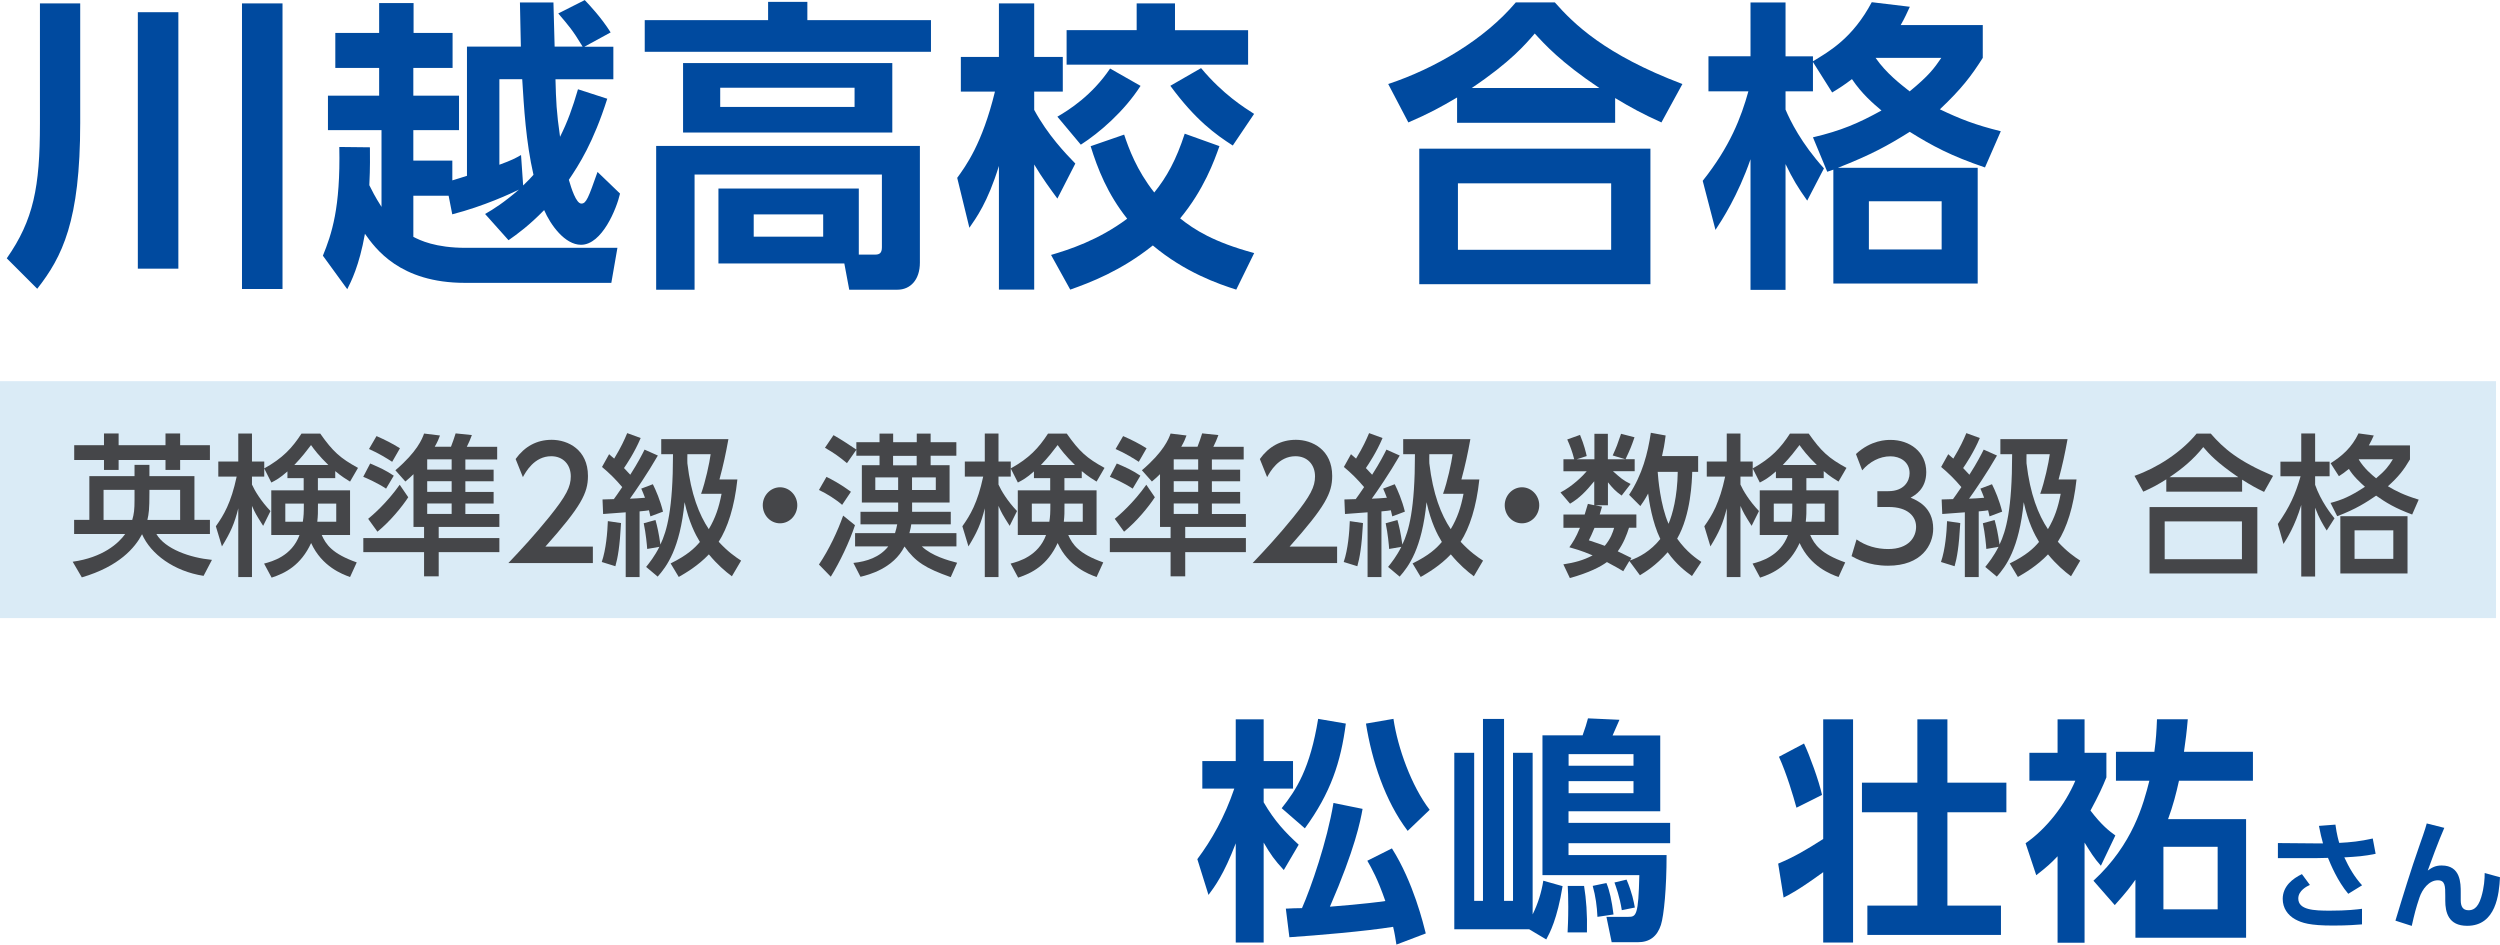 <?xml version="1.0" encoding="UTF-8"?><svg id="_レイヤー_2" xmlns="http://www.w3.org/2000/svg" viewBox="0 0 295.47 111.64"><defs><style>.cls-1{fill:#454649;}.cls-1,.cls-2,.cls-3{stroke-width:0px;}.cls-2{fill:#daebf6;}.cls-3{fill:#004a9f;}</style></defs><g id="_デザイン"><path class="cls-3" d="M4.73.4h4.75v14.11c0,11.63-2.12,15.84-5.08,19.62l-3.6-3.6c3.17-4.54,3.92-8.42,3.92-15.91V.4ZM16.29,1.44h4.79v30.31h-4.79V1.44ZM28.6.4h4.79v33.76h-4.79V.4Z"/><path class="cls-3" d="M43.72,17.39c0,1.15.04,2.27-.07,4.5.29.58.65,1.33,1.44,2.56v-9.07h-6.33v-4.07h6.05v-3.28h-5.18V3.89h5.18V.36h4.07v3.53h4.61v4.14h-4.64v3.28h5.4v4.07h-5.4v3.6h4.61v2.34c.5-.14,1.26-.4,1.73-.54V5.51h6.37c0-.76-.11-4.39-.11-5.22h3.96l.14,5.22h3.31c-1.22-2.02-1.66-2.48-2.88-3.92l3.13-1.58c.58.61,1.94,2.05,3.06,3.82l-3.1,1.69h3.42v3.85h-6.84c.07,2.59.11,3.81.54,6.8.9-1.8,1.48-3.42,2.12-5.62l3.46,1.12c-1.66,5.22-3.35,7.81-4.54,9.58.29,1.01.86,2.81,1.48,2.81.58,0,.83-.68,1.91-3.74l2.66,2.56c-.4,1.76-2.12,6.05-4.61,6.05-1.91,0-3.6-2.34-4.36-4.1-1.76,1.8-3.13,2.81-4.21,3.56l-2.77-3.1c1.01-.58,2.2-1.33,4-2.88-.97.47-4.1,1.94-7.88,2.92l-.43-2.2h-4.17v4.86c.76.4,2.59,1.3,6.19,1.3h17.93l-.72,4.14h-17.31c-7.7,0-10.58-4.07-11.81-5.8-.68,3.82-1.66,5.69-2.09,6.55l-2.88-3.96c1.04-2.56,2.09-5.62,1.94-12.85l3.64.04ZM61.83,21.92c.61-.58.94-.94,1.22-1.26-.9-3.96-1.12-7.92-1.33-11.3h-2.7v10.11c1.48-.54,1.94-.79,2.56-1.15l.25,3.6Z"/><path class="cls-3" d="M110.03,6.12h-33.83v-3.74h14.58V.22h4.64v2.16h14.61v3.74ZM84.91,31.14v-8.86h16.59v7.81h1.94c.5,0,.79-.18.79-.86v-8.6h-22.14v13.61h-4.54v-16.99h31.17v13.79c0,2.02-1.12,3.2-2.66,3.2h-5.69l-.58-3.1h-14.9ZM105.46,15.66h-24.73V7.45h24.73v8.21ZM101,10.37h-15.88v2.27h15.88v-2.27ZM97.29,25.34h-8.21v2.63h8.21v-2.63Z"/><path class="cls-3" d="M113.13,21.02c1.01-1.4,2.95-4,4.46-10.19h-4.03v-4.1h4.5V.4h4.17v6.33h3.38v4.1h-3.38v2.16c1.62,2.99,3.71,5.15,4.86,6.34l-2.12,4.14c-.76-1.04-1.76-2.38-2.74-4.03v14.79h-4.17v-14.62c-1.33,4.32-2.7,6.16-3.49,7.31l-1.44-5.9ZM144.12,17.28c-.61,1.73-1.84,5.15-4.64,8.53,1.66,1.33,3.96,2.81,8.75,4.1l-2.12,4.32c-2.05-.65-6.05-2.02-9.86-5.22-3.78,3.02-7.42,4.39-9.76,5.22l-2.27-4.1c2.09-.61,5.58-1.73,9-4.28-2.34-2.95-3.49-5.9-4.32-8.57l3.96-1.37c.54,1.62,1.48,4.21,3.56,6.84,1.48-1.83,2.59-3.85,3.6-6.95l4.1,1.47ZM134.8,10.15c-1.94,3.02-4.86,5.54-7.06,6.95l-2.77-3.31c1.37-.79,4.1-2.52,6.23-5.69l3.6,2.05ZM134.33.4h4.54v3.17h8.64v4.07h-21.45V3.56h8.28V.4ZM141.96,8.06c2.59,3.1,5.08,4.64,6.26,5.4l-2.52,3.74c-2.02-1.3-4.39-2.99-7.38-7.06l3.63-2.09Z"/><path class="cls-3" d="M196.36,14.47c-2.23-1.01-3.56-1.73-5.47-2.88v2.92h-18.68v-2.99c-2.02,1.19-3.35,1.91-5.76,2.95l-2.38-4.54c5.54-1.84,11.38-5.26,15.08-9.65h4.61c2.23,2.52,5.87,6.16,15.08,9.65l-2.48,4.54ZM195.06,17.57v16.02h-27.32v-16.02h27.32ZM190.42,21.67h-18.11v7.85h18.11v-7.85ZM189.02,10.4c-4.57-3.06-6.48-5.18-7.63-6.44-1.08,1.26-2.88,3.38-7.45,6.44h15.08Z"/><path class="cls-3" d="M234.34,2.95v3.89c-1.37,2.16-2.52,3.67-5.07,6.08,2.41,1.15,4.17,1.84,7.2,2.59l-1.87,4.28c-4.03-1.37-6.23-2.55-8.89-4.21-2.59,1.62-4.54,2.7-8.49,4.25h16.52v13.68h-17.06v-13.46c-.29.11-.4.14-.72.25l-1.69-4.07c3.35-.79,5.36-1.66,8.1-3.17-.94-.79-2.3-1.94-3.49-3.71-.9.68-1.4,1.01-2.34,1.58l-2.27-3.6v3.46h-3.24v2.16c.54,1.29,1.87,4,4.54,6.95l-1.98,3.81c-1.12-1.58-1.69-2.52-2.56-4.32v14.87h-4.14v-15.44c-1.48,4.28-3.38,7.2-4.14,8.35l-1.51-5.8c3.24-4.07,4.54-7.49,5.4-10.58h-4.72v-4.14h4.97V.29h4.14v6.37h3.24v.58c1.98-1.19,4.72-2.77,6.95-6.98l4.5.54c-.32.68-.58,1.3-1.08,2.16h9.72ZM229.48,23.79h-8.6v5.69h8.6v-5.69ZM221.67,6.84c1.3,1.87,2.99,3.13,4.03,3.96,2.27-1.87,2.88-2.7,3.74-3.96h-7.78Z"/><path class="cls-3" d="M141.51,101.54c1.71-2.29,3.22-4.96,4.37-8.34h-3.78v-3.25h3.95v-4.93h3.3v4.93h3.47v3.25h-3.47v1.62c1.32,2.27,2.58,3.58,4.14,5.01l-1.76,3c-1.09-1.18-1.57-1.85-2.38-3.25v11.82h-3.3v-11.73c-1.4,3.67-2.49,5.12-3.22,6.1l-1.32-4.23ZM159.06,85.52c-.59,4.56-1.79,8.2-4.84,12.38l-2.74-2.38c1.74-2.18,3.36-4.7,4.31-10.56l3.28.56ZM151.98,107.39c.28-.03,1.6-.06,1.9-.06,1.06-2.41,2.97-7.9,3.72-12.43l3.44.7c-.25,1.43-.9,4.73-3.86,11.56.45-.03,4.34-.34,6.55-.67-.9-2.6-1.6-3.84-2.13-4.76l2.91-1.46c2.55,4.03,3.72,8.96,4,10.05l-3.47,1.32c-.11-.7-.2-1.32-.39-2.1-3.3.53-8.99,1.01-12.26,1.23l-.42-3.39ZM166.37,98.2c-2.69-3.55-4.23-8.32-4.93-12.68l3.25-.56c.5,3.42,2.13,7.95,4.28,10.75l-2.6,2.49Z"/><path class="cls-3" d="M184.68,104.73c-.64,3.92-1.51,5.52-1.93,6.3l-2.02-1.2h-8.85v-20.86h2.35v17.5h1.04v-21.5h2.49v21.5h1.06v-17.5h2.32v19.1c.64-1.29,1.04-2.6,1.26-3.98l2.27.64ZM187.04,86.92c.34-.95.45-1.32.64-2.02l3.72.17c-.28.64-.62,1.4-.81,1.85h5.63v8.96h-10.84v1.37h12.01v2.41h-12.01v1.4h11.59c0,3.92-.31,7.11-.67,8.26-.45,1.37-1.34,2.04-2.74,2.04h-3.08l-.62-3h2.6c.92,0,1.18-.17,1.29-4.93h-11.45v-16.52h4.73ZM185.27,110.19c.03-.64.08-1.51.08-3.02,0-1.2-.03-1.85-.06-2.46h1.93c.25,1.57.39,3.3.34,5.49h-2.3ZM193.06,89.13h-7.67v1.37h7.67v-1.37ZM193.06,92.32h-7.67v1.43h7.67v-1.43ZM188.8,108.37c-.06-1.29-.22-2.44-.56-3.67l1.62-.34c.39.95.62,2.04.84,3.72l-1.9.28ZM191.68,107.58c-.25-1.6-.7-2.8-.87-3.28l1.43-.34c.67,1.57.84,2.58.98,3.3l-1.54.31Z"/><path class="cls-3" d="M210.16,102.07c1.93-.81,3.3-1.62,5.32-2.91v-14.14h3.53v26.38h-3.53v-8.32c-2.97,2.16-4.14,2.74-4.68,3l-.64-4ZM213.21,87.87c.64,1.32,1.79,4.48,2.13,6.08l-3.02,1.51c-.36-1.32-1.15-4-2.07-6.02l2.97-1.57ZM230.16,85.02v7.48h6.97v3.5h-6.97v11.03h6.33v3.47h-15.79v-3.47h5.91v-11.03h-6.55v-3.5h6.55v-7.48h3.56Z"/><path class="cls-3" d="M248.3,102.32c-.81-.9-1.26-1.65-1.93-2.74v11.84h-3.19v-10.22c-.78.84-1.37,1.34-2.52,2.24l-1.26-3.78c2.44-1.68,4.65-4.51,5.88-7.39h-5.43v-3.3h3.33v-3.95h3.19v3.95h2.58v2.91c-.48,1.18-.87,2.04-1.88,3.92,1.32,1.74,2.24,2.44,2.94,2.94l-1.71,3.58ZM265.46,96.8v14.03h-13.08v-6.86c-.59.84-1.09,1.51-2.44,3l-2.52-2.88c4.68-4.31,5.91-9.07,6.61-11.82h-3.95v-3.42h4.54c.2-1.48.25-2.41.31-3.84h3.64c-.14,1.62-.25,2.44-.45,3.84h8.15v3.42h-8.74c-.34,1.54-.7,2.94-1.29,4.54h9.21ZM262.1,100.08h-6.41v7.39h6.41v-7.39Z"/><path class="cls-3" d="M277.54,105.64c-1.29-1.51-2.12-3.57-2.4-4.25-.25,0-1.25.03-1.37.03h-4.55v-1.78l4.66.04h.67c-.2-.7-.29-1.13-.48-2.07l1.95-.15c.15,1.16.39,1.98.45,2.16,1.34-.07,2.45-.18,3.96-.52l.34,1.81c-1.36.28-2.24.34-3.7.42.55,1.19,1.21,2.34,2.1,3.3l-1.64,1.01ZM273,104.59c-.34.15-1.37.66-1.37,1.6,0,1.36,1.86,1.44,3.73,1.44,2.06,0,3.14-.14,3.8-.22v1.84c-.56.04-1.61.14-3.4.14-2.79,0-3.7-.31-4.5-.74-.88-.49-1.47-1.33-1.47-2.41,0-1.51,1.2-2.42,2.27-2.93l.95,1.29Z"/><path class="cls-3" d="M288.88,97.86c-.66,1.5-1.64,4.15-1.95,5.03.53-.39.95-.6,1.65-.6,2.25,0,2.25,2.12,2.25,3.18v.92c0,.74.24,1.19.92,1.19.43,0,1.08-.13,1.5-1.54.35-1.16.41-2.17.41-2.86l1.81.5c-.11,1.97-.45,5.74-3.88,5.74-2.21,0-2.59-1.58-2.59-2.98v-.55c0-1.15,0-1.85-.88-1.85-1.04,0-1.83,1.04-2.17,2.04-.43,1.28-.59,1.93-.91,3.35l-1.93-.62c.9-2.97,1.81-5.95,2.84-8.88.14-.39.7-1.96.86-2.61l2.07.52Z"/><rect class="cls-2" y="45.05" width="295" height="28"/><path class="cls-1" d="M8.59,66.39c3.56-.5,5.41-2.16,6.21-3.28h-6.04v-1.67h1.8v-5.17h5.34v-1.33h1.76v1.33h5.32v5.17h1.83v1.67h-6.33c1.04,1.78,3.97,2.81,6.57,3.06l-.99,1.89c-3.49-.54-6.24-2.56-7.27-4.92-.84,1.6-2.7,3.8-7.12,5.1l-1.08-1.85ZM12.29,51.23h1.73v1.39h5.54v-1.39h1.73v1.39h3.52v1.75h-3.52v1.17h-1.73v-1.17h-5.54v1.17h-1.73v-1.17h-3.52v-1.75h3.52v-1.39ZM15.9,57.9h-3.66v3.55h3.39c.21-.72.27-1.21.27-2.36v-1.19ZM17.66,58.24c0,2-.07,2.45-.24,3.21h3.87v-3.55h-3.63v.34Z"/><path class="cls-1" d="M33.99,55.7c-.91.81-1.37,1.04-1.92,1.33l-.84-1.66v.96h-1.45v.94c.31.7,1.06,1.96,2.19,3.13l-.87,1.75c-.84-1.33-.94-1.5-1.32-2.36v8.41h-1.62v-8.12c-.44,1.8-.92,2.85-1.93,4.5l-.72-2.38c.92-1.3,1.8-2.75,2.46-5.87h-2.17v-1.78h2.36v-3.31h1.62v3.31h1.45v.81c2.16-1.19,3.3-2.41,4.4-4.11h2.22c1.49,2.12,2.36,2.9,4.46,4.05l-.94,1.62c-.46-.29-.98-.59-1.75-1.24v.83h-2.05v1.44h3.8v5.28h-3.35c.51,1.13,1.23,2.21,4.14,3.24l-.79,1.73c-.92-.34-3.32-1.22-4.6-4.02-1.21,2.63-3.06,3.57-4.67,4.09l-.89-1.66c.96-.25,3.27-.88,4.19-3.38h-3.34v-5.28h3.83v-1.44h-1.92v-.81ZM35.79,61.66c.1-.67.12-.97.12-2.14h-2.19v2.14h2.07ZM38.81,54.96c-1.13-1.1-1.69-1.85-2.05-2.36-.48.63-1.06,1.4-1.98,2.36h4.04ZM39.74,61.66v-2.14h-2.16c0,1.12,0,1.39-.08,2.14h2.24Z"/><path class="cls-1" d="M48.87,56.04c-.34.34-.51.49-.96.87l-1.18-1.33c2.58-2.2,3.17-3.71,3.39-4.34l1.88.23c-.14.38-.26.7-.62,1.33h1.92c.14-.34.43-1.17.55-1.58l1.92.2c-.17.47-.36.92-.6,1.39h3.59v1.49h-3.76v1.21h3.34v1.37h-3.34v1.26h3.34v1.37h-3.34v1.24h4.02v1.53h-7.17v1.31h7.17v1.67h-7.17v2.86h-1.73v-2.86h-7.18v-1.67h7.18v-1.31h-1.25v-6.23ZM43.75,54.78c1.25.54,1.68.72,2.79,1.44l-.91,1.53c-1.01-.67-2.31-1.24-2.7-1.4l.82-1.57ZM43.51,61.32c.5-.41,2.19-1.85,3.73-4.03l1.01,1.48c-.74,1.13-2.12,2.83-3.64,4.07l-1.09-1.51ZM44.5,51.54c1.08.47,1.9.9,2.77,1.44l-.92,1.6c-.55-.36-1.62-1.03-2.74-1.51l.89-1.53ZM50.49,54.29v1.21h2.89v-1.21h-2.89ZM50.49,56.87v1.26h2.89v-1.26h-2.89ZM50.49,59.5v1.24h2.89v-1.24h-2.89Z"/><path class="cls-1" d="M70.07,64.61v1.94h-9.99c1.49-1.57,3.06-3.26,4.81-5.42,2.07-2.56,2.57-3.62,2.57-4.83,0-1.4-.92-2.38-2.31-2.38-2.02,0-3.03,1.89-3.35,2.47l-.86-2.14c1.06-1.48,2.5-2.27,4.26-2.27,1.93,0,4.29,1.17,4.29,4.27,0,2.03-.8,3.6-5.03,8.35h5.61Z"/><path class="cls-1" d="M73.4,61.82c-.15,2.81-.39,4.11-.67,5.1l-1.61-.5c.51-1.49.67-3.51.72-4.83l1.56.23ZM71.2,59.03c.29,0,1.06-.02,1.35-.04.22-.31.48-.65.99-1.42-.79-.94-1.56-1.69-2.39-2.38l.84-1.51c.36.31.44.4.6.52.82-1.35,1.2-2.2,1.54-3.01l1.59.58c-.7,1.67-1.68,3.13-1.97,3.55.17.18.39.4.74.79.92-1.44,1.4-2.39,1.69-2.97l1.57.7c-1.21,2.11-2.7,4.27-3.3,5.1.41-.02,1.21-.05,1.78-.11-.17-.45-.27-.7-.44-1.08l1.37-.52c.36.72.86,1.87,1.2,3.24l-1.49.56c-.02-.09-.14-.59-.17-.72-.21.04-.45.07-1.11.13v7.76h-1.64v-7.65c-.29.02-2.55.18-2.67.2l-.07-1.71ZM76.36,67.01c.39-.49,1.01-1.26,1.57-2.38l-1.44.25c-.02-.36-.15-1.82-.41-3.04l1.39-.38c.21.76.39,1.53.58,2.9.77-1.6,1.49-4.16,1.49-10.68h-1.39v-1.78h7.94c-.32,1.76-.58,2.99-1.06,4.77h2.12c-.34,3.24-1.16,5.73-2.21,7.36,1.06,1.15,1.93,1.76,2.65,2.23l-1.09,1.85c-.79-.59-1.71-1.37-2.72-2.59-1.28,1.35-2.74,2.2-3.56,2.67l-.96-1.6c1.97-.97,2.84-1.8,3.46-2.54-.55-.9-1.28-2.3-1.81-4.7-.55,5.53-2.12,7.6-3.18,8.8l-1.37-1.15ZM82.86,58.36c.5-1.37,1.01-3.71,1.13-4.68h-2.75c0,.36-.02.94,0,1.08.43,3.66,1.39,6.07,2.53,7.78.79-1.33,1.2-2.57,1.51-4.18h-2.41Z"/><path class="cls-1" d="M94.23,59.71c0,1.15-.89,2.14-2.04,2.14s-2.04-.97-2.04-2.14.94-2.12,2.04-2.12,2.04.95,2.04,2.12Z"/><path class="cls-1" d="M97.68,56.36c.56.27,1.71.88,2.89,1.76l-1.04,1.55c-.68-.61-1.88-1.37-2.74-1.76l.89-1.55ZM101.05,62.07c-.65,1.96-1.78,4.34-2.86,6.09l-1.4-1.44c1.2-1.78,2.22-3.96,2.86-5.78l1.4,1.13ZM112.36,68.21c-2.99-1.06-4.16-1.8-5.46-3.62-1.32,2.61-4.24,3.35-5.2,3.58l-.84-1.64c1.57-.16,3.13-.68,4.12-1.95h-3.92v-1.57h4.72c.12-.38.19-.68.26-1.04h-4.34v-1.48h4.45v-1.1h-4.29v-4.41h2.09v-1.12h-2.74v-.7l-1.11,1.58c-.92-.77-1.49-1.17-2.6-1.82l1.01-1.49c.74.4,2.4,1.49,2.7,1.71v-.88h2.74v-1.01h1.61v1.01h2.79v-1.01h1.64v1.01h3.04v1.6h-3.04v1.12h2.24v4.41h-4.43v1.1h4.57v1.48h-4.67c-.03.27-.08.5-.22,1.04h5.56v1.57h-4.09c1.18,1.12,3.11,1.66,4.17,1.93l-.75,1.69ZM103.45,56.42v1.49h2.7v-1.49h-2.7ZM105.55,53.88v1.12h2.79v-1.12h-2.79ZM107.79,56.42v1.49h2.81v-1.49h-2.81Z"/><path class="cls-1" d="M122.22,55.7c-.91.81-1.37,1.04-1.92,1.33l-.84-1.66v.96h-1.45v.94c.31.7,1.06,1.96,2.19,3.13l-.87,1.75c-.84-1.33-.94-1.5-1.32-2.36v8.41h-1.62v-8.12c-.44,1.8-.92,2.85-1.93,4.5l-.72-2.38c.92-1.3,1.8-2.75,2.46-5.87h-2.17v-1.78h2.36v-3.31h1.62v3.31h1.45v.81c2.16-1.19,3.3-2.41,4.4-4.11h2.22c1.49,2.12,2.36,2.9,4.46,4.05l-.94,1.62c-.46-.29-.98-.59-1.75-1.24v.83h-2.05v1.44h3.8v5.28h-3.35c.51,1.13,1.23,2.21,4.14,3.24l-.79,1.73c-.92-.34-3.32-1.22-4.6-4.02-1.21,2.63-3.06,3.57-4.67,4.09l-.89-1.66c.96-.25,3.27-.88,4.19-3.38h-3.34v-5.28h3.83v-1.44h-1.92v-.81ZM124.02,61.66c.1-.67.12-.97.12-2.14h-2.19v2.14h2.07ZM127.05,54.96c-1.13-1.1-1.69-1.85-2.05-2.36-.48.63-1.06,1.4-1.98,2.36h4.04ZM127.97,61.66v-2.14h-2.16c0,1.12,0,1.39-.08,2.14h2.24Z"/><path class="cls-1" d="M137.1,56.04c-.34.34-.51.49-.96.87l-1.18-1.33c2.58-2.2,3.17-3.71,3.39-4.34l1.88.23c-.14.38-.26.7-.62,1.33h1.92c.14-.34.43-1.17.55-1.58l1.92.2c-.17.47-.36.92-.6,1.39h3.59v1.49h-3.76v1.21h3.34v1.37h-3.34v1.26h3.34v1.37h-3.34v1.24h4.02v1.53h-7.17v1.31h7.17v1.67h-7.17v2.86h-1.73v-2.86h-7.18v-1.67h7.18v-1.31h-1.25v-6.23ZM131.99,54.78c1.25.54,1.68.72,2.79,1.44l-.91,1.53c-1.01-.67-2.31-1.24-2.7-1.4l.82-1.57ZM131.75,61.32c.5-.41,2.19-1.85,3.73-4.03l1.01,1.48c-.74,1.13-2.12,2.83-3.64,4.07l-1.09-1.51ZM132.74,51.54c1.08.47,1.9.9,2.77,1.44l-.92,1.6c-.55-.36-1.62-1.03-2.74-1.51l.89-1.53ZM138.72,54.29v1.21h2.89v-1.21h-2.89ZM138.72,56.87v1.26h2.89v-1.26h-2.89ZM138.72,59.5v1.24h2.89v-1.24h-2.89Z"/><path class="cls-1" d="M158.03,64.61v1.94h-9.99c1.49-1.57,3.06-3.26,4.81-5.42,2.07-2.56,2.57-3.62,2.57-4.83,0-1.4-.92-2.38-2.31-2.38-2.02,0-3.03,1.89-3.35,2.47l-.86-2.14c1.06-1.48,2.5-2.27,4.26-2.27,1.93,0,4.29,1.17,4.29,4.27,0,2.03-.8,3.6-5.03,8.35h5.61Z"/><path class="cls-1" d="M161.09,61.82c-.15,2.81-.39,4.11-.67,5.1l-1.61-.5c.51-1.49.67-3.51.72-4.83l1.56.23ZM158.88,59.03c.29,0,1.06-.02,1.35-.04.22-.31.48-.65.99-1.42-.79-.94-1.56-1.69-2.39-2.38l.84-1.51c.36.31.44.4.6.52.82-1.35,1.2-2.2,1.54-3.01l1.59.58c-.7,1.67-1.68,3.13-1.97,3.55.17.18.39.4.74.79.92-1.44,1.4-2.39,1.69-2.97l1.57.7c-1.21,2.11-2.7,4.27-3.3,5.1.41-.02,1.21-.05,1.78-.11-.17-.45-.27-.7-.44-1.08l1.37-.52c.36.72.86,1.87,1.2,3.24l-1.49.56c-.02-.09-.14-.59-.17-.72-.21.04-.45.07-1.11.13v7.76h-1.64v-7.65c-.29.02-2.55.18-2.67.2l-.07-1.71ZM164.05,67.01c.39-.49,1.01-1.26,1.57-2.38l-1.44.25c-.02-.36-.15-1.82-.41-3.04l1.39-.38c.21.76.39,1.53.58,2.9.77-1.6,1.49-4.16,1.49-10.68h-1.39v-1.78h7.94c-.32,1.76-.58,2.99-1.06,4.77h2.12c-.34,3.24-1.16,5.73-2.21,7.36,1.06,1.15,1.93,1.76,2.65,2.23l-1.09,1.85c-.79-.59-1.71-1.37-2.72-2.59-1.28,1.35-2.74,2.2-3.56,2.67l-.96-1.6c1.97-.97,2.84-1.8,3.46-2.54-.55-.9-1.28-2.3-1.81-4.7-.55,5.53-2.12,7.6-3.18,8.8l-1.37-1.15ZM170.55,58.36c.5-1.37,1.01-3.71,1.13-4.68h-2.75c0,.36-.02.94,0,1.08.43,3.66,1.39,6.07,2.53,7.78.79-1.33,1.2-2.57,1.51-4.18h-2.41Z"/><path class="cls-1" d="M181.92,59.71c0,1.15-.89,2.14-2.04,2.14s-2.04-.97-2.04-2.14.94-2.12,2.04-2.12,2.04.95,2.04,2.12Z"/><path class="cls-1" d="M200.7,53.92v1.85h-.7c-.03,1.04-.15,5.06-1.78,7.89,1.13,1.6,2.33,2.39,2.86,2.75l-1.11,1.67c-.75-.54-1.83-1.35-2.87-2.81-1.42,1.6-2.63,2.32-3.28,2.72l-1.25-1.69-.72,1.21c-.46-.27-.94-.56-1.93-1.08-.74.54-2.05,1.24-4.38,1.89l-.77-1.62c1.3-.2,2.34-.47,3.46-1.06-1.37-.59-2.24-.81-2.75-.96.41-.59.77-1.12,1.25-2.3h-1.95v-1.57h2.51c.19-.59.27-.92.38-1.26l.75.16v-2.83c-.99,1.21-1.76,2-2.86,2.65l-1.13-1.33c1.4-.72,2.63-1.94,3.1-2.5h-2.75v-1.42h1.27c-.21-.88-.5-1.62-.82-2.34l1.51-.54c.51,1.24.68,2.03.79,2.5l-1.18.38h2.09v-3.01h1.59v3.01h2.07l-1.5-.45c.48-1.06.53-1.21.99-2.56l1.59.41c-.39,1.13-.48,1.35-1.06,2.59h1.08v1.42h-2.57c.89.79,1.2,1.08,2.09,1.51l-1.06,1.37c-.74-.52-1.06-.88-1.62-1.57v2.72h-1.49l.79.16c-.12.45-.17.61-.27.92h4.33v1.57h-.87c-.27.85-.65,1.84-1.33,2.79.55.27,1.4.68,1.62.79l-.17.29c1.09-.38,2.45-1.12,3.58-2.54-.96-1.98-1.33-4.48-1.44-5.37-.41.77-.63,1.06-.92,1.48l-1.33-1.33c1.56-2.38,2.21-4.9,2.57-7.33l1.75.32c-.14,1.1-.26,1.71-.43,2.43h4.34ZM188.45,62.38c-.27.68-.48,1.1-.67,1.48.98.32,1.4.47,1.88.65.72-.85.96-1.62,1.11-2.12h-2.33ZM195.92,55.77c.05.74.31,3.92,1.28,6.14.48-1.15,1.04-3.17,1.09-6.14h-2.38Z"/><path class="cls-1" d="M209.91,55.7c-.91.81-1.37,1.04-1.92,1.33l-.84-1.66v.96h-1.45v.94c.31.7,1.06,1.96,2.19,3.13l-.87,1.75c-.84-1.33-.94-1.5-1.32-2.36v8.41h-1.62v-8.12c-.44,1.8-.92,2.85-1.93,4.5l-.72-2.38c.92-1.3,1.8-2.75,2.46-5.87h-2.17v-1.78h2.36v-3.31h1.62v3.31h1.45v.81c2.16-1.19,3.3-2.41,4.4-4.11h2.22c1.49,2.12,2.36,2.9,4.46,4.05l-.94,1.62c-.46-.29-.98-.59-1.75-1.24v.83h-2.05v1.44h3.8v5.28h-3.35c.51,1.13,1.23,2.21,4.14,3.24l-.79,1.73c-.92-.34-3.32-1.22-4.6-4.02-1.21,2.63-3.06,3.57-4.67,4.09l-.89-1.66c.96-.25,3.27-.88,4.19-3.38h-3.34v-5.28h3.83v-1.44h-1.92v-.81ZM211.71,61.66c.1-.67.12-.97.12-2.14h-2.19v2.14h2.07ZM214.73,54.96c-1.13-1.1-1.69-1.85-2.05-2.36-.48.63-1.06,1.4-1.98,2.36h4.04ZM215.66,61.66v-2.14h-2.16c0,1.12,0,1.39-.08,2.14h2.24Z"/><path class="cls-1" d="M219.43,63.76c1.09.77,2.41,1.13,3.73,1.13,2.43,0,3.3-1.4,3.3-2.63s-.99-2.34-3.23-2.34h-1.35v-1.87h1.3c1.85,0,2.51-1.17,2.51-2.12,0-1.37-1.15-2-2.26-2-1.28,0-2.48.65-3.34,1.66l-.74-1.93c1.8-1.67,3.64-1.67,4.09-1.67,2.24,0,4.22,1.39,4.22,3.8,0,2.02-1.35,2.75-1.85,3.03.7.29,2.67,1.08,2.67,3.66,0,1.93-1.37,4.38-5.34,4.38-2.33,0-3.76-.83-4.31-1.13l.58-1.94Z"/><path class="cls-1" d="M231.68,61.82c-.15,2.81-.39,4.11-.67,5.1l-1.61-.5c.51-1.49.67-3.51.72-4.83l1.56.23ZM229.47,59.03c.29,0,1.06-.02,1.35-.04.22-.31.48-.65.99-1.42-.79-.94-1.56-1.69-2.39-2.38l.84-1.51c.36.31.44.4.6.52.82-1.35,1.2-2.2,1.54-3.01l1.59.58c-.7,1.67-1.68,3.13-1.97,3.55.17.18.39.4.74.79.92-1.44,1.4-2.39,1.69-2.97l1.57.7c-1.21,2.11-2.7,4.27-3.3,5.1.41-.02,1.21-.05,1.78-.11-.17-.45-.27-.7-.44-1.08l1.37-.52c.36.72.86,1.87,1.2,3.24l-1.49.56c-.02-.09-.14-.59-.17-.72-.21.04-.45.07-1.11.13v7.76h-1.64v-7.65c-.29.02-2.55.18-2.67.2l-.07-1.71ZM234.63,67.01c.39-.49,1.01-1.26,1.57-2.38l-1.44.25c-.02-.36-.15-1.82-.41-3.04l1.39-.38c.21.76.39,1.53.58,2.9.77-1.6,1.49-4.16,1.49-10.68h-1.39v-1.78h7.94c-.32,1.76-.58,2.99-1.06,4.77h2.12c-.34,3.24-1.16,5.73-2.21,7.36,1.06,1.15,1.93,1.76,2.65,2.23l-1.09,1.85c-.79-.59-1.71-1.37-2.72-2.59-1.28,1.35-2.74,2.2-3.56,2.67l-.96-1.6c1.97-.97,2.84-1.8,3.46-2.54-.55-.9-1.28-2.3-1.81-4.7-.55,5.53-2.12,7.6-3.18,8.8l-1.37-1.15ZM241.13,58.36c.5-1.37,1.01-3.71,1.13-4.68h-2.75c0,.36-.02.94,0,1.08.43,3.66,1.39,6.07,2.53,7.78.79-1.33,1.2-2.57,1.51-4.18h-2.41Z"/><path class="cls-1" d="M267.57,58.13c-.86-.41-1.47-.74-2.58-1.44v1.42h-8.96v-1.46c-1.03.65-1.66.99-2.72,1.46l-1.04-1.87c2.69-.94,5.53-2.79,7.34-4.99h1.68c1.52,1.75,3.22,3.24,7.36,4.99l-1.06,1.89ZM266.79,59.93v7.85h-12.74v-7.85h12.74ZM264.97,61.62h-9.13v4.47h9.13v-4.47ZM264.54,56.4c-2.57-1.76-3.44-2.74-4.14-3.56-1.15,1.44-2.46,2.54-3.99,3.56h8.12Z"/><path class="cls-1" d="M274.99,62.7c-.43-.68-.91-1.46-1.37-2.7v8.14h-1.64v-8.46c-.74,2.47-1.69,3.98-2.1,4.61l-.67-2.36c1.42-2.04,2.07-3.49,2.69-5.64h-2.38v-1.73h2.46v-3.33h1.64v3.33h1.71v1.73h-1.71v1.01c.68,1.94,1.9,3.48,2.29,3.96l-.92,1.44ZM284.84,54.28c-.75,1.28-1.39,2.09-2.62,3.19.99.58,1.85,1.03,3.64,1.58l-.77,1.76c-2.04-.76-3.06-1.39-4.26-2.23-1.13.77-2.36,1.58-4.6,2.43l-.79-1.57c1.28-.34,2.31-.74,4.07-1.91-.48-.43-1.39-1.24-1.9-2.11-.53.43-.79.61-1.18.86l-.98-1.53c1.35-.85,2.5-1.85,3.3-3.53l1.8.25c-.21.47-.33.72-.58,1.17h4.86v1.62ZM284.54,67.78h-7.94v-6.77h7.94v6.77ZM282.86,62.68h-4.58v3.37h4.58v-3.37ZM278.8,54.28l-.02.04c.65,1.06,1.52,1.78,2.05,2.21,1.09-.92,1.49-1.44,1.98-2.25h-4.02Z"/></g></svg>